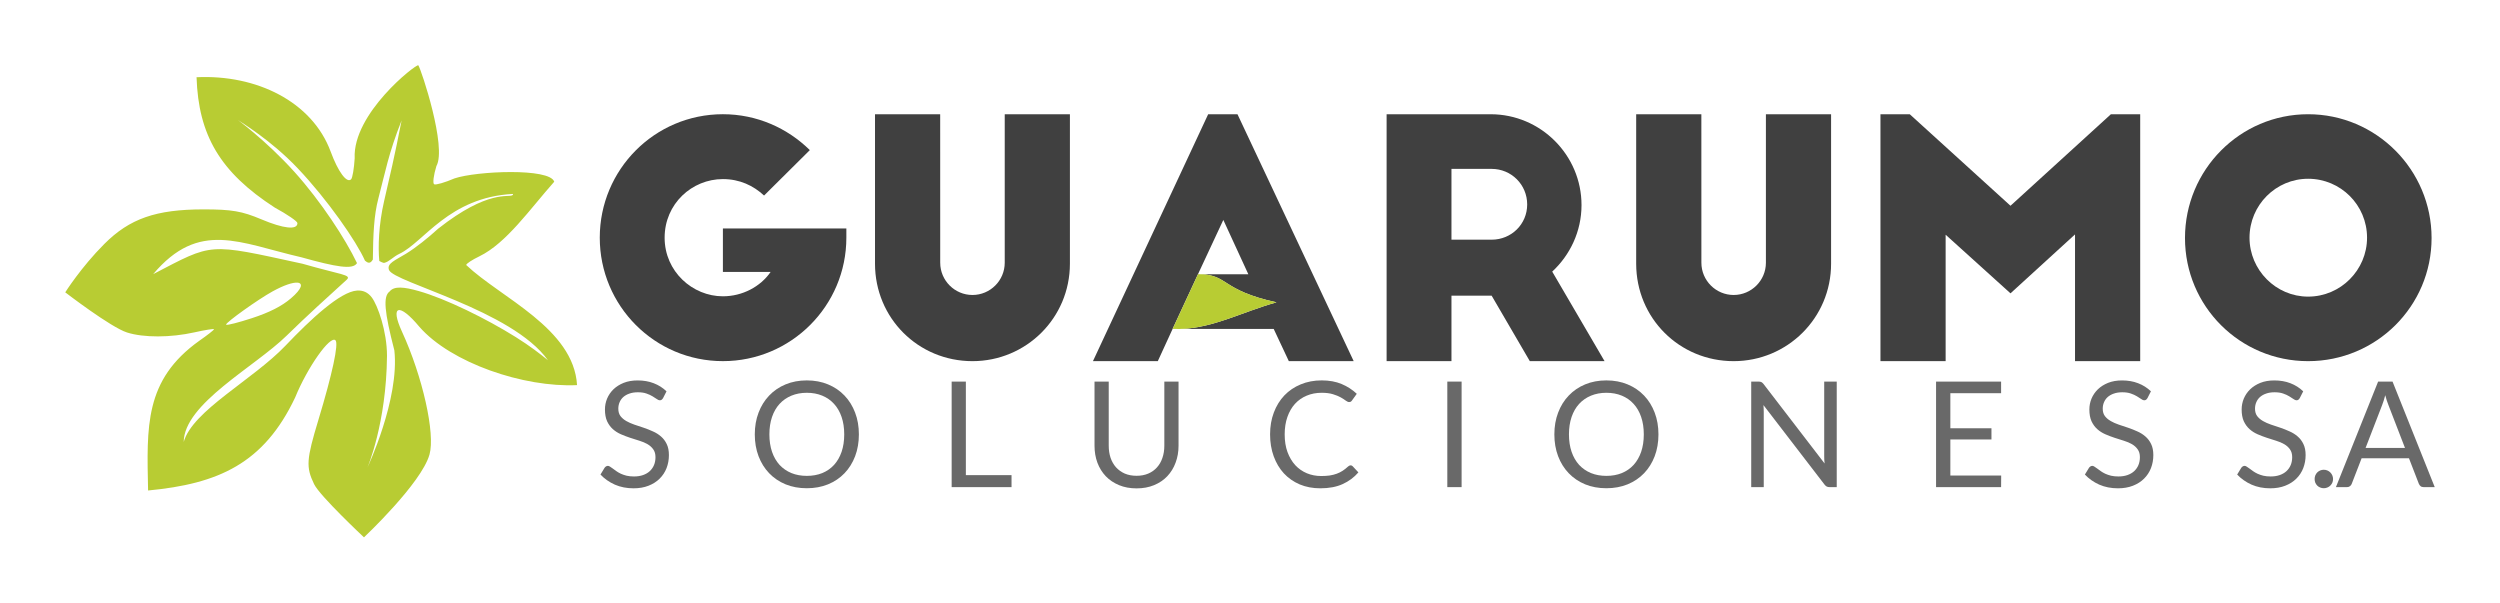 <?xml version="1.0" encoding="UTF-8" standalone="no"?>
<!-- Created with Inkscape (http://www.inkscape.org/) -->

<svg
   xmlns:dc="http://purl.org/dc/elements/1.1/"
   xmlns:cc="http://creativecommons.org/ns#"
   xmlns:rdf="http://www.w3.org/1999/02/22-rdf-syntax-ns#"
   xmlns:svg="http://www.w3.org/2000/svg"
   xmlns="http://www.w3.org/2000/svg"
   xmlns:sodipodi="http://sodipodi.sourceforge.net/DTD/sodipodi-0.dtd"
   xmlns:inkscape="http://www.inkscape.org/namespaces/inkscape"
   width="191.582mm"
   height="46.179mm"
   viewBox="0 0 191.582 46.179"
   version="1.1"
   id="svg232"
   inkscape:version="0.92.5 (2060ec1f9f, 2020-04-08)"
   sodipodi:docname="guarumo-logo.svg">
  <defs
     id="defs226" />
  <sodipodi:namedview
     id="base"
     pagecolor="#ffffff"
     bordercolor="#666666"
     borderopacity="1.0"
     inkscape:pageopacity="0.0"
     inkscape:pageshadow="2"
     inkscape:zoom="0.98994949"
     inkscape:cx="383.66829"
     inkscape:cy="151.89045"
     inkscape:document-units="mm"
     inkscape:current-layer="layer1"
     showgrid="false"
     fit-margin-top="5"
     fit-margin-left="5"
     fit-margin-right="5"
     fit-margin-bottom="5"
     inkscape:window-width="1920"
     inkscape:window-height="1022"
     inkscape:window-x="1920"
     inkscape:window-y="21"
     inkscape:window-maximized="1" />
  <g
     inkscape:label="Capa 1"
     inkscape:groupmode="layer"
     id="layer1"
     transform="translate(-8.531,-2.523)">
    <path
       id="path840"
       d="m 40.588,7.525 c -0.188,-0.1 -5.042,3.695 -4.877,7.127 -0.046,0.78 -0.169,1.505 -0.273,1.61 -0.329,0.332 -1.001,-0.578 -1.57,-2.128 -1.423,-3.826 -5.684,-5.911 -10.275,-5.692 0.147,4.446 1.808,7.279 5.992,9.988 0.956,0.52 1.738,1.055 1.739,1.19 0.003,0.544 -1.052,0.434 -2.764,-0.289 -1.485,-0.627 -2.275,-0.763 -4.436,-0.762 -3.642,0.002 -5.656,0.704 -7.604,2.655 -1.778,1.781 -2.989,3.702 -2.989,3.702 0,0 3.48,2.677 4.735,3.077 1.268,0.405 3.332,0.4 5.162,-0.01 0.826,-0.185 1.503,-0.292 1.502,-0.237 -2.14e-4,0.055 -0.508,0.452 -1.129,0.884 -4.215,3.009 -4.022,6.568 -3.922,11.471 5.377,-0.51 8.868,-2.052 11.272,-7.131 0.942,-2.312 2.684,-4.78 3.09,-4.378 0.256,0.253 -0.241,2.568 -1.307,6.089 -0.925,3.056 -0.963,3.622 -0.334,4.931 0.435,0.906 3.824,4.08 3.824,4.08 0,0 4.392,-4.127 5.021,-6.345 0.454,-1.598 -0.527,-5.977 -2.107,-9.415 -0.937,-2.037 -0.22,-2.238 1.333,-0.374 2.41,2.761 7.984,4.663 12.082,4.468 -0.259,-4.355 -5.853,-6.695 -8.495,-9.204 -5.3e-4,-0.1 0.456,-0.401 1.014,-0.668 2.068,-1.006 3.874,-3.621 5.733,-5.716 -0.346,-1.068 -5.954,-0.82 -7.64,-0.255 -0.738,0.318 -1.441,0.521 -1.563,0.452 -0.122,-0.069 -0.044,-0.697 0.172,-1.396 0.812,-1.436 -1.148,-7.373 -1.387,-7.726 z M 26.727,11.694 c -0.001,-7.4e-4 0.006,0.004 0.005,0.004 0.273,0.198 2.564,1.561 4.606,3.713 2.305,2.428 4.511,5.612 5.16,7.085 0.193,0.168 0.401,0.284 0.605,-0.085 0.023,-1.919 0.081,-3.381 0.422,-4.677 0.51,-1.938 0.774,-3.448 1.782,-5.985 -0.533,2.741 -0.938,4.441 -1.342,6.188 -0.417,1.805 -0.469,3.51 -0.368,4.586 0,0 0.288,0.165 0.381,0.144 0.381,-0.087 0.675,-0.466 1.163,-0.695 1.855,-0.871 3.79,-4.336 8.698,-4.587 0.016,0.055 -7.94e-4,0.068 -0.035,0.093 -0.283,0.211 -1.844,-0.468 -5.7,2.573 -0.756,0.689 -1.685,1.439 -2.458,1.913 -0.84,0.514 -1.487,0.742 -1.308,1.242 0.343,0.96 9.445,3.074 12.184,6.925 -0.592,-0.485 -1.372,-1.091 -2.467,-1.776 -2.251,-1.408 -5.357,-2.94 -7.448,-3.531 -1.122,-0.317 -1.873,-0.394 -2.218,0.034 -0.518,0.375 -0.403,1.548 0.362,4.516 0.41,3.733 -2.063,8.978 -2.063,8.978 -1.6e-5,0 1.453,-3.379 1.499,-8.56 -1.47e-4,-1.879 -0.71,-3.868 -1.165,-4.474 -0.3,-0.399 -0.683,-0.558 -1.131,-0.529 -1.291,0.084 -3.573,2.217 -5.479,4.219 -2.492,2.616 -7.133,4.986 -7.804,7.384 0.026,-2.93 5.429,-5.741 7.88,-8.139 1.593,-1.56 3.209,-3.019 4.609,-4.292 0.419,-0.387 -0.468,-0.383 -3.385,-1.227 -7.327,-1.594 -6.8,-1.614 -11.445,0.798 3.524,-4.171 6.607,-2.386 11.368,-1.29 2.67,0.745 3.929,0.962 4.244,0.455 0.003,-0.003 0.008,-0.005 0.011,-0.007 -0.884,-1.851 -2.771,-4.747 -4.802,-7 -2.213,-2.454 -4.553,-4.138 -4.355,-3.993 -5.29e-4,-4.5e-4 -0.005,-0.003 -0.005,-0.003 z m 4.598,12.489 c 0.449,0.036 0.361,0.467 -0.501,1.204 -0.703,0.601 -1.651,1.083 -2.998,1.521 -1.015,0.331 -1.858,0.545 -1.96,0.502 -0.006,-0.002 -0.01,-0.007 -0.01,-0.012 -8.47e-4,-0.18 2.439,-1.923 3.556,-2.541 0.889,-0.491 1.564,-0.702 1.913,-0.674 z"
       style="fill:#b8cc33;fill-opacity:1;stroke-width:0.246"
       inkscape:connector-curvature="0"
       inkscape:export-filename="/home/cvillaronga/Documentos/cecropia/Guarumo Soluciones Logo/hoja.png"
       inkscape:export-xdpi="695.7348"
       inkscape:export-ydpi="695.7348" />
    <path
       inkscape:connector-curvature="0"
       id="path2366"
       style="font-style:normal;font-variant:normal;font-weight:normal;font-stretch:normal;font-size:25.23px;line-height:1.25;font-family:'Big John';-inkscape-font-specification:'Big John';text-align:end;letter-spacing:0px;word-spacing:0px;text-anchor:end;fill:#404040;fill-opacity:1;stroke:none;stroke-width:0.591"
       d="m 63.929,20.032 v 3.33 h 3.658 c -0.782,1.135 -2.17,1.867 -3.658,1.867 -2.321,0 -4.466,-1.892 -4.466,-4.491 0,-2.599 2.094,-4.491 4.466,-4.491 1.287,0 2.346,0.505 3.154,1.261 l 3.507,-3.482 c -1.716,-1.69 -4.062,-2.75 -6.661,-2.75 -5.223,0 -9.436,4.239 -9.436,9.461 0,5.223 4.213,9.461 9.436,9.461 5.223,0 9.461,-4.239 9.461,-9.461 v -0.706 z" />
    <path
       inkscape:connector-curvature="0"
       id="path2368"
       style="font-style:normal;font-variant:normal;font-weight:normal;font-stretch:normal;font-size:25.23px;line-height:1.25;font-family:'Big John';-inkscape-font-specification:'Big John';text-align:end;letter-spacing:0px;word-spacing:0px;text-anchor:end;fill:#404040;fill-opacity:1;stroke:none;stroke-width:0.591"
       d="m 80.58,11.277 h -4.995 v 11.454 c 0,4.163 3.305,7.468 7.468,7.468 4.112,0 7.468,-3.305 7.468,-7.468 v -11.454 h -4.995 v 11.379 c 0,1.362 -1.11,2.472 -2.472,2.472 -1.362,0 -2.472,-1.11 -2.472,-2.472 z" />
    <path
       inkscape:connector-curvature="0"
       style="font-style:normal;font-variant:normal;font-weight:normal;font-stretch:normal;font-size:25.23px;line-height:1.25;font-family:'Big John';-inkscape-font-specification:'Big John';text-align:end;letter-spacing:0px;word-spacing:0px;text-anchor:end;fill:#404040;fill-opacity:1;stroke:none;stroke-width:0.591"
       d="m 101.117,11.277 -8.83,18.922 h 4.97 l 1.135,-2.472 c -1.72e-4,-10e-6 -2.65e-4,1e-5 -5.3e-4,0 l 1.943,-4.188 0.003,-0.007 1.94,-4.156 1.917,4.163 h -3.659 c 2.133,0.069 1.591,1.224 5.814,2.153 -2.603,0.729 -4.795,1.941 -7.272,2.036 h 7.06 l 1.161,2.472 h 4.97 l -8.906,-18.922 z"
       id="path2370" />
    <path
       inkscape:connector-curvature="0"
       id="path2372"
       style="font-style:normal;font-variant:normal;font-weight:normal;font-stretch:normal;font-size:25.23px;line-height:1.25;font-family:'Big John';-inkscape-font-specification:'Big John';text-align:end;letter-spacing:0px;word-spacing:0px;text-anchor:end;fill:#404040;fill-opacity:1;stroke:none;stroke-width:0.591"
       d="m 131.493,30.199 -4.011,-6.862 c 1.362,-1.261 2.245,-3.078 2.245,-5.096 0,-3.835 -3.128,-6.963 -6.963,-6.963 h -7.973 v 18.922 h 4.97 v -5.021 h 3.078 l 2.927,5.021 z m -11.732,-14.734 h 3.078 c 1.514,0 2.725,1.211 2.725,2.725 0,1.514 -1.211,2.7 -2.725,2.7 h -3.078 z" />
    <path
       inkscape:connector-curvature="0"
       id="path2374"
       style="font-style:normal;font-variant:normal;font-weight:normal;font-stretch:normal;font-size:25.23px;line-height:1.25;font-family:'Big John';-inkscape-font-specification:'Big John';text-align:end;letter-spacing:0px;word-spacing:0px;text-anchor:end;fill:#404040;fill-opacity:1;stroke:none;stroke-width:0.591"
       d="m 138.911,11.277 h -4.995 v 11.454 c 0,4.163 3.305,7.468 7.468,7.468 4.112,0 7.468,-3.305 7.468,-7.468 v -11.454 h -4.995 v 11.379 c 0,1.362 -1.11,2.472 -2.472,2.472 -1.362,0 -2.472,-1.11 -2.472,-2.472 z" />
    <path
       inkscape:connector-curvature="0"
       id="path2376"
       style="font-style:normal;font-variant:normal;font-weight:normal;font-stretch:normal;font-size:25.23px;line-height:1.25;font-family:'Big John';-inkscape-font-specification:'Big John';text-align:end;letter-spacing:0px;word-spacing:0px;text-anchor:end;fill:#404040;fill-opacity:1;stroke:none;stroke-width:0.591"
       d="m 154.881,11.277 h -2.245 v 18.922 h 4.995 v -9.688 l 4.97,4.491 4.945,-4.516 v 9.713 h 4.995 v -18.922 h -2.245 l -7.695,7.014 z" />
    <path
       inkscape:connector-curvature="0"
       id="path2378"
       style="font-style:normal;font-variant:normal;font-weight:normal;font-stretch:normal;font-size:25.23px;line-height:1.25;font-family:'Big John';-inkscape-font-specification:'Big John';text-align:end;letter-spacing:0px;word-spacing:0px;text-anchor:end;fill:#404040;fill-opacity:1;stroke:none;stroke-width:0.591"
       d="m 175.973,20.763 c 0,5.223 4.213,9.436 9.436,9.436 5.223,0 9.461,-4.213 9.461,-9.436 0,-5.223 -4.239,-9.486 -9.461,-9.486 -5.223,0 -9.436,4.264 -9.436,9.486 z m 13.952,-0.025 c 0,2.472 -2.018,4.516 -4.516,4.516 -2.473,0 -4.491,-2.044 -4.491,-4.516 0,-2.498 2.018,-4.516 4.491,-4.516 2.498,0 4.516,2.018 4.516,4.516 z" />
    <path
       id="path2381"
       style="font-style:normal;font-variant:normal;font-weight:normal;font-stretch:normal;font-size:11.289px;line-height:1.25;font-family:Lato;-inkscape-font-specification:Lato;text-align:end;letter-spacing:5.546px;word-spacing:0px;text-anchor:end;fill:#696969;fill-opacity:1;stroke:none;stroke-width:0.265"
       d="m 59.344,33.029 q -0.051,0.085 -0.113,0.13 -0.056,0.04 -0.141,0.04 -0.096,0 -0.226,-0.096 -0.13,-0.096 -0.327,-0.209 -0.192,-0.119 -0.468,-0.214 -0.271,-0.096 -0.66,-0.096 -0.367,0 -0.649,0.102 -0.277,0.096 -0.468,0.265 -0.186,0.169 -0.282,0.401 -0.096,0.226 -0.096,0.491 0,0.339 0.164,0.564 0.169,0.22 0.44,0.378 0.277,0.158 0.621,0.277 0.35,0.113 0.711,0.237 0.367,0.124 0.711,0.282 0.35,0.152 0.621,0.389 0.277,0.237 0.44,0.581 0.169,0.344 0.169,0.847 0,0.531 -0.181,0.999 -0.181,0.463 -0.531,0.807 -0.344,0.344 -0.852,0.542 -0.502,0.198 -1.146,0.198 -0.79,0 -1.434,-0.282 -0.643,-0.288 -1.101,-0.773 l 0.316,-0.519 q 0.045,-0.062 0.107,-0.102 0.068,-0.045 0.147,-0.045 0.073,0 0.164,0.062 0.096,0.056 0.214,0.147 0.119,0.09 0.271,0.198 0.152,0.107 0.344,0.198 0.198,0.09 0.446,0.152 0.248,0.056 0.559,0.056 0.389,0 0.694,-0.107 0.305,-0.107 0.514,-0.299 0.214,-0.198 0.327,-0.468 0.113,-0.271 0.113,-0.604 0,-0.367 -0.169,-0.598 -0.164,-0.237 -0.435,-0.395 -0.271,-0.158 -0.621,-0.265 -0.35,-0.113 -0.711,-0.226 -0.361,-0.119 -0.711,-0.271 -0.35,-0.152 -0.621,-0.395 -0.271,-0.243 -0.44,-0.604 -0.164,-0.367 -0.164,-0.903 0,-0.429 0.164,-0.83 0.169,-0.401 0.485,-0.711 0.322,-0.31 0.785,-0.497 0.468,-0.186 1.072,-0.186 0.677,0 1.23,0.214 0.559,0.214 0.982,0.621 z"
       inkscape:connector-curvature="0" />
    <path
       id="path2383"
       style="font-style:normal;font-variant:normal;font-weight:normal;font-stretch:normal;font-size:11.289px;line-height:1.25;font-family:Lato;-inkscape-font-specification:Lato;text-align:end;letter-spacing:5.546px;word-spacing:0px;text-anchor:end;fill:#696969;fill-opacity:1;stroke:none;stroke-width:0.265"
       d="m 74.35,35.812 q 0,0.909 -0.288,1.671 -0.288,0.756 -0.813,1.304 -0.525,0.548 -1.264,0.852 -0.734,0.299 -1.626,0.299 -0.892,0 -1.626,-0.299 -0.734,-0.305 -1.259,-0.852 -0.525,-0.548 -0.813,-1.304 -0.288,-0.762 -0.288,-1.671 0,-0.909 0.288,-1.665 0.288,-0.762 0.813,-1.31 0.525,-0.553 1.259,-0.858 0.734,-0.305 1.626,-0.305 0.892,0 1.626,0.305 0.739,0.305 1.264,0.858 0.525,0.548 0.813,1.31 0.288,0.756 0.288,1.665 z m -1.123,0 q 0,-0.745 -0.203,-1.338 -0.203,-0.593 -0.576,-0.999 -0.373,-0.412 -0.903,-0.632 -0.531,-0.22 -1.185,-0.22 -0.649,0 -1.18,0.22 -0.531,0.22 -0.909,0.632 -0.373,0.406 -0.576,0.999 -0.203,0.593 -0.203,1.338 0,0.745 0.203,1.338 0.203,0.587 0.576,0.999 0.378,0.406 0.909,0.627 0.531,0.214 1.18,0.214 0.655,0 1.185,-0.214 0.531,-0.22 0.903,-0.627 0.373,-0.412 0.576,-0.999 0.203,-0.593 0.203,-1.338 z"
       inkscape:connector-curvature="0" />
    <path
       id="path2385"
       style="font-style:normal;font-variant:normal;font-weight:normal;font-stretch:normal;font-size:11.289px;line-height:1.25;font-family:Lato;-inkscape-font-specification:Lato;text-align:end;letter-spacing:5.546px;word-spacing:0px;text-anchor:end;fill:#696969;fill-opacity:1;stroke:none;stroke-width:0.265"
       d="m 82.548,38.933 h 3.5 v 0.92 H 81.459 V 31.765 h 1.089 z"
       inkscape:connector-curvature="0" />
    <path
       id="path2387"
       style="font-style:normal;font-variant:normal;font-weight:normal;font-stretch:normal;font-size:11.289px;line-height:1.25;font-family:Lato;-inkscape-font-specification:Lato;text-align:end;letter-spacing:5.546px;word-spacing:0px;text-anchor:end;fill:#696969;fill-opacity:1;stroke:none;stroke-width:0.265"
       d="m 95.629,38.984 q 0.502,0 0.897,-0.169 0.395,-0.169 0.666,-0.474 0.277,-0.305 0.418,-0.728 0.147,-0.423 0.147,-0.931 V 31.765 h 1.089 v 4.916 q 0,0.7 -0.226,1.298 -0.22,0.598 -0.638,1.039 -0.412,0.435 -1.01,0.683 -0.598,0.248 -1.343,0.248 -0.745,0 -1.343,-0.248 -0.598,-0.248 -1.016,-0.683 -0.418,-0.44 -0.643,-1.039 -0.22,-0.598 -0.22,-1.298 V 31.765 H 93.496 v 4.911 q 0,0.508 0.141,0.931 0.147,0.423 0.418,0.728 0.277,0.305 0.672,0.48 0.401,0.169 0.903,0.169 z"
       inkscape:connector-curvature="0" />
    <path
       id="path2389"
       style="font-style:normal;font-variant:normal;font-weight:normal;font-stretch:normal;font-size:11.289px;line-height:1.25;font-family:Lato;-inkscape-font-specification:Lato;text-align:end;letter-spacing:5.546px;word-spacing:0px;text-anchor:end;fill:#696969;fill-opacity:1;stroke:none;stroke-width:0.265"
       d="m 112.035,38.183 q 0.09,0 0.158,0.073 l 0.435,0.468 q -0.497,0.576 -1.208,0.897 -0.706,0.322 -1.71,0.322 -0.869,0 -1.58,-0.299 -0.711,-0.305 -1.214,-0.847 -0.502,-0.548 -0.779,-1.31 -0.277,-0.762 -0.277,-1.676 0,-0.914 0.288,-1.676 0.288,-0.762 0.807,-1.31 0.525,-0.548 1.253,-0.847 0.728,-0.305 1.609,-0.305 0.864,0 1.524,0.277 0.66,0.277 1.163,0.751 l -0.361,0.502 q -0.034,0.056 -0.09,0.096 -0.051,0.034 -0.141,0.034 -0.102,0 -0.248,-0.107 -0.147,-0.113 -0.384,-0.248 -0.237,-0.135 -0.593,-0.243 -0.356,-0.113 -0.875,-0.113 -0.627,0 -1.146,0.22 -0.519,0.214 -0.897,0.627 -0.373,0.412 -0.581,1.005 -0.209,0.593 -0.209,1.338 0,0.756 0.214,1.349 0.22,0.593 0.593,1.005 0.378,0.406 0.886,0.621 0.514,0.214 1.106,0.214 0.361,0 0.649,-0.04 0.294,-0.045 0.536,-0.135 0.248,-0.09 0.457,-0.226 0.214,-0.141 0.423,-0.333 0.096,-0.085 0.192,-0.085 z"
       inkscape:connector-curvature="0" />
    <path
       id="path2391"
       style="font-style:normal;font-variant:normal;font-weight:normal;font-stretch:normal;font-size:11.289px;line-height:1.25;font-family:Lato;-inkscape-font-specification:Lato;text-align:end;letter-spacing:5.546px;word-spacing:0px;text-anchor:end;fill:#696969;fill-opacity:1;stroke:none;stroke-width:0.265"
       d="m 120.538,39.853 h -1.095 V 31.765 h 1.095 z"
       inkscape:connector-curvature="0" />
    <path
       id="path2393"
       style="font-style:normal;font-variant:normal;font-weight:normal;font-stretch:normal;font-size:11.289px;line-height:1.25;font-family:Lato;-inkscape-font-specification:Lato;text-align:end;letter-spacing:5.546px;word-spacing:0px;text-anchor:end;fill:#696969;fill-opacity:1;stroke:none;stroke-width:0.265"
       d="m 135.623,35.812 q 0,0.909 -0.288,1.671 -0.288,0.756 -0.813,1.304 -0.525,0.548 -1.264,0.852 -0.734,0.299 -1.626,0.299 -0.892,0 -1.626,-0.299 -0.734,-0.305 -1.259,-0.852 -0.525,-0.548 -0.813,-1.304 -0.288,-0.762 -0.288,-1.671 0,-0.909 0.288,-1.665 0.288,-0.762 0.813,-1.31 0.525,-0.553 1.259,-0.858 0.734,-0.305 1.626,-0.305 0.892,0 1.626,0.305 0.739,0.305 1.264,0.858 0.525,0.548 0.813,1.31 0.288,0.756 0.288,1.665 z m -1.123,0 q 0,-0.745 -0.203,-1.338 -0.203,-0.593 -0.576,-0.999 -0.373,-0.412 -0.903,-0.632 -0.531,-0.22 -1.185,-0.22 -0.649,0 -1.18,0.22 -0.531,0.22 -0.909,0.632 -0.373,0.406 -0.576,0.999 -0.203,0.593 -0.203,1.338 0,0.745 0.203,1.338 0.203,0.587 0.576,0.999 0.378,0.406 0.909,0.627 0.531,0.214 1.18,0.214 0.655,0 1.185,-0.214 0.531,-0.22 0.903,-0.627 0.373,-0.412 0.576,-0.999 0.203,-0.593 0.203,-1.338 z"
       inkscape:connector-curvature="0" />
    <path
       id="path2395"
       style="font-style:normal;font-variant:normal;font-weight:normal;font-stretch:normal;font-size:11.289px;line-height:1.25;font-family:Lato;-inkscape-font-specification:Lato;text-align:end;letter-spacing:5.546px;word-spacing:0px;text-anchor:end;fill:#696969;fill-opacity:1;stroke:none;stroke-width:0.265"
       d="m 143.297,31.765 q 0.073,0 0.124,0.011 0.051,0.006 0.09,0.028 0.04,0.017 0.079,0.056 0.04,0.034 0.085,0.09 l 4.679,6.09 q -0.011,-0.147 -0.023,-0.282 -0.006,-0.141 -0.006,-0.265 v -5.729 h 0.96 v 8.088 h -0.548 q -0.13,0 -0.22,-0.045 -0.085,-0.045 -0.169,-0.152 l -4.679,-6.09 q 0.011,0.141 0.017,0.277 0.006,0.135 0.006,0.248 v 5.763 h -0.96 v -8.088 h 0.564 z"
       inkscape:connector-curvature="0" />
    <path
       id="path2397"
       style="font-style:normal;font-variant:normal;font-weight:normal;font-stretch:normal;font-size:11.289px;line-height:1.25;font-family:Lato;-inkscape-font-specification:Lato;text-align:end;letter-spacing:5.546px;word-spacing:0px;text-anchor:end;fill:#696969;fill-opacity:1;stroke:none;stroke-width:0.265"
       d="m 161.881,31.765 v 0.892 h -3.889 v 2.687 h 3.15 v 0.858 h -3.15 v 2.76 h 3.895 l -0.006,0.892 H 156.897 V 31.765 Z"
       inkscape:connector-curvature="0" />
    <path
       id="path2399"
       style="font-style:normal;font-variant:normal;font-weight:normal;font-stretch:normal;font-size:11.289px;line-height:1.25;font-family:Lato;-inkscape-font-specification:Lato;text-align:end;letter-spacing:5.546px;word-spacing:0px;text-anchor:end;fill:#696969;fill-opacity:1;stroke:none;stroke-width:0.265"
       d="m 173.099,33.029 q -0.051,0.085 -0.113,0.13 -0.056,0.04 -0.141,0.04 -0.096,0 -0.226,-0.096 -0.13,-0.096 -0.327,-0.209 -0.192,-0.119 -0.468,-0.214 -0.271,-0.096 -0.66,-0.096 -0.367,0 -0.649,0.102 -0.277,0.096 -0.468,0.265 -0.186,0.169 -0.282,0.401 -0.096,0.226 -0.096,0.491 0,0.339 0.164,0.564 0.169,0.22 0.44,0.378 0.277,0.158 0.621,0.277 0.35,0.113 0.711,0.237 0.367,0.124 0.711,0.282 0.35,0.152 0.621,0.389 0.277,0.237 0.44,0.581 0.169,0.344 0.169,0.847 0,0.531 -0.181,0.999 -0.181,0.463 -0.531,0.807 -0.344,0.344 -0.852,0.542 -0.502,0.198 -1.146,0.198 -0.79,0 -1.434,-0.282 -0.643,-0.288 -1.101,-0.773 l 0.316,-0.519 q 0.045,-0.062 0.107,-0.102 0.068,-0.045 0.147,-0.045 0.073,0 0.164,0.062 0.096,0.056 0.214,0.147 0.119,0.09 0.271,0.198 0.152,0.107 0.344,0.198 0.198,0.09 0.446,0.152 0.248,0.056 0.559,0.056 0.389,0 0.694,-0.107 0.305,-0.107 0.514,-0.299 0.214,-0.198 0.327,-0.468 0.113,-0.271 0.113,-0.604 0,-0.367 -0.169,-0.598 -0.164,-0.237 -0.435,-0.395 -0.271,-0.158 -0.621,-0.265 -0.35,-0.113 -0.711,-0.226 -0.361,-0.119 -0.711,-0.271 -0.35,-0.152 -0.621,-0.395 -0.271,-0.243 -0.44,-0.604 -0.164,-0.367 -0.164,-0.903 0,-0.429 0.164,-0.83 0.169,-0.401 0.485,-0.711 0.322,-0.31 0.785,-0.497 0.468,-0.186 1.072,-0.186 0.677,0 1.23,0.214 0.559,0.214 0.982,0.621 z"
       inkscape:connector-curvature="0" />
    <path
       id="path2401"
       style="font-style:normal;font-variant:normal;font-weight:normal;font-stretch:normal;font-size:11.289px;line-height:1.25;font-family:Lato;-inkscape-font-specification:Lato;text-align:end;letter-spacing:-0.442px;word-spacing:0px;text-anchor:end;fill:#696969;fill-opacity:1;stroke:none;stroke-width:0.265"
       d="m 184.769,33.029 q -0.051,0.085 -0.113,0.13 -0.056,0.04 -0.141,0.04 -0.096,0 -0.226,-0.096 -0.13,-0.096 -0.327,-0.209 -0.192,-0.119 -0.468,-0.214 -0.271,-0.096 -0.66,-0.096 -0.367,0 -0.649,0.102 -0.277,0.096 -0.468,0.265 -0.186,0.169 -0.282,0.401 -0.096,0.226 -0.096,0.491 0,0.339 0.164,0.564 0.169,0.22 0.44,0.378 0.277,0.158 0.621,0.277 0.35,0.113 0.711,0.237 0.367,0.124 0.711,0.282 0.35,0.152 0.621,0.389 0.277,0.237 0.44,0.581 0.169,0.344 0.169,0.847 0,0.531 -0.181,0.999 -0.181,0.463 -0.531,0.807 -0.344,0.344 -0.852,0.542 -0.502,0.198 -1.146,0.198 -0.79,0 -1.434,-0.282 -0.643,-0.288 -1.101,-0.773 l 0.316,-0.519 q 0.045,-0.062 0.107,-0.102 0.068,-0.045 0.147,-0.045 0.073,0 0.164,0.062 0.096,0.056 0.214,0.147 0.119,0.09 0.271,0.198 0.152,0.107 0.344,0.198 0.198,0.09 0.446,0.152 0.248,0.056 0.559,0.056 0.389,0 0.694,-0.107 0.305,-0.107 0.514,-0.299 0.214,-0.198 0.327,-0.468 0.113,-0.271 0.113,-0.604 0,-0.367 -0.169,-0.598 -0.164,-0.237 -0.435,-0.395 -0.271,-0.158 -0.621,-0.265 -0.35,-0.113 -0.711,-0.226 -0.361,-0.119 -0.711,-0.271 -0.35,-0.152 -0.621,-0.395 -0.271,-0.243 -0.44,-0.604 -0.164,-0.367 -0.164,-0.903 0,-0.429 0.164,-0.83 0.169,-0.401 0.485,-0.711 0.322,-0.31 0.785,-0.497 0.468,-0.186 1.072,-0.186 0.677,0 1.23,0.214 0.559,0.214 0.982,0.621 z"
       inkscape:connector-curvature="0" />
    <path
       id="path2403"
       style="font-style:normal;font-variant:normal;font-weight:normal;font-stretch:normal;font-size:11.289px;line-height:1.25;font-family:Lato;-inkscape-font-specification:Lato;text-align:end;letter-spacing:-0.442px;word-spacing:0px;text-anchor:end;fill:#696969;fill-opacity:1;stroke:none;stroke-width:0.265"
       d="m 185.908,39.232 q 0,-0.147 0.051,-0.277 0.056,-0.13 0.147,-0.226 0.096,-0.096 0.226,-0.152 0.13,-0.056 0.277,-0.056 0.147,0 0.277,0.056 0.13,0.056 0.226,0.152 0.096,0.096 0.152,0.226 0.056,0.13 0.056,0.277 0,0.152 -0.056,0.282 -0.057,0.124 -0.152,0.22 -0.096,0.096 -0.226,0.147 -0.13,0.056 -0.277,0.056 -0.147,0 -0.277,-0.056 -0.13,-0.051 -0.226,-0.147 -0.09,-0.096 -0.147,-0.22 -0.051,-0.13 -0.051,-0.282 z"
       inkscape:connector-curvature="0" />
    <path
       id="path2405"
       style="font-style:normal;font-variant:normal;font-weight:normal;font-stretch:normal;font-size:11.289px;line-height:1.25;font-family:Lato;-inkscape-font-specification:Lato;text-align:end;letter-spacing:-0.442px;word-spacing:0px;text-anchor:end;fill:#696969;fill-opacity:1;stroke:none;stroke-width:0.265"
       d="m 195.112,39.853 h -0.847 q -0.147,0 -0.237,-0.073 -0.09,-0.073 -0.135,-0.186 l -0.756,-1.953 h -3.629 l -0.756,1.953 q -0.034,0.102 -0.13,0.181 -0.096,0.079 -0.237,0.079 h -0.847 l 3.234,-8.088 h 1.106 z m -5.3,-3.003 h 3.02 l -1.27,-3.291 q -0.062,-0.147 -0.124,-0.339 -0.056,-0.192 -0.119,-0.412 -0.056,0.22 -0.119,0.418 -0.056,0.192 -0.119,0.339 z"
       inkscape:connector-curvature="0" />
    <path
       sodipodi:nodetypes="cccc"
       inkscape:connector-curvature="0"
       id="rect944"
       d="m 100.338,23.532 -1.946,4.195 c 2.768,0.134 5.118,-1.24 7.959,-2.036 -4.354,-0.957 -3.634,-2.159 -6.013,-2.159 z"
       style="opacity:1;fill:#b8cc33;fill-opacity:1;stroke:none;stroke-width:3.015;stroke-linejoin:round;stroke-miterlimit:4;stroke-dasharray:none;stroke-opacity:1" />
  </g>
</svg>
